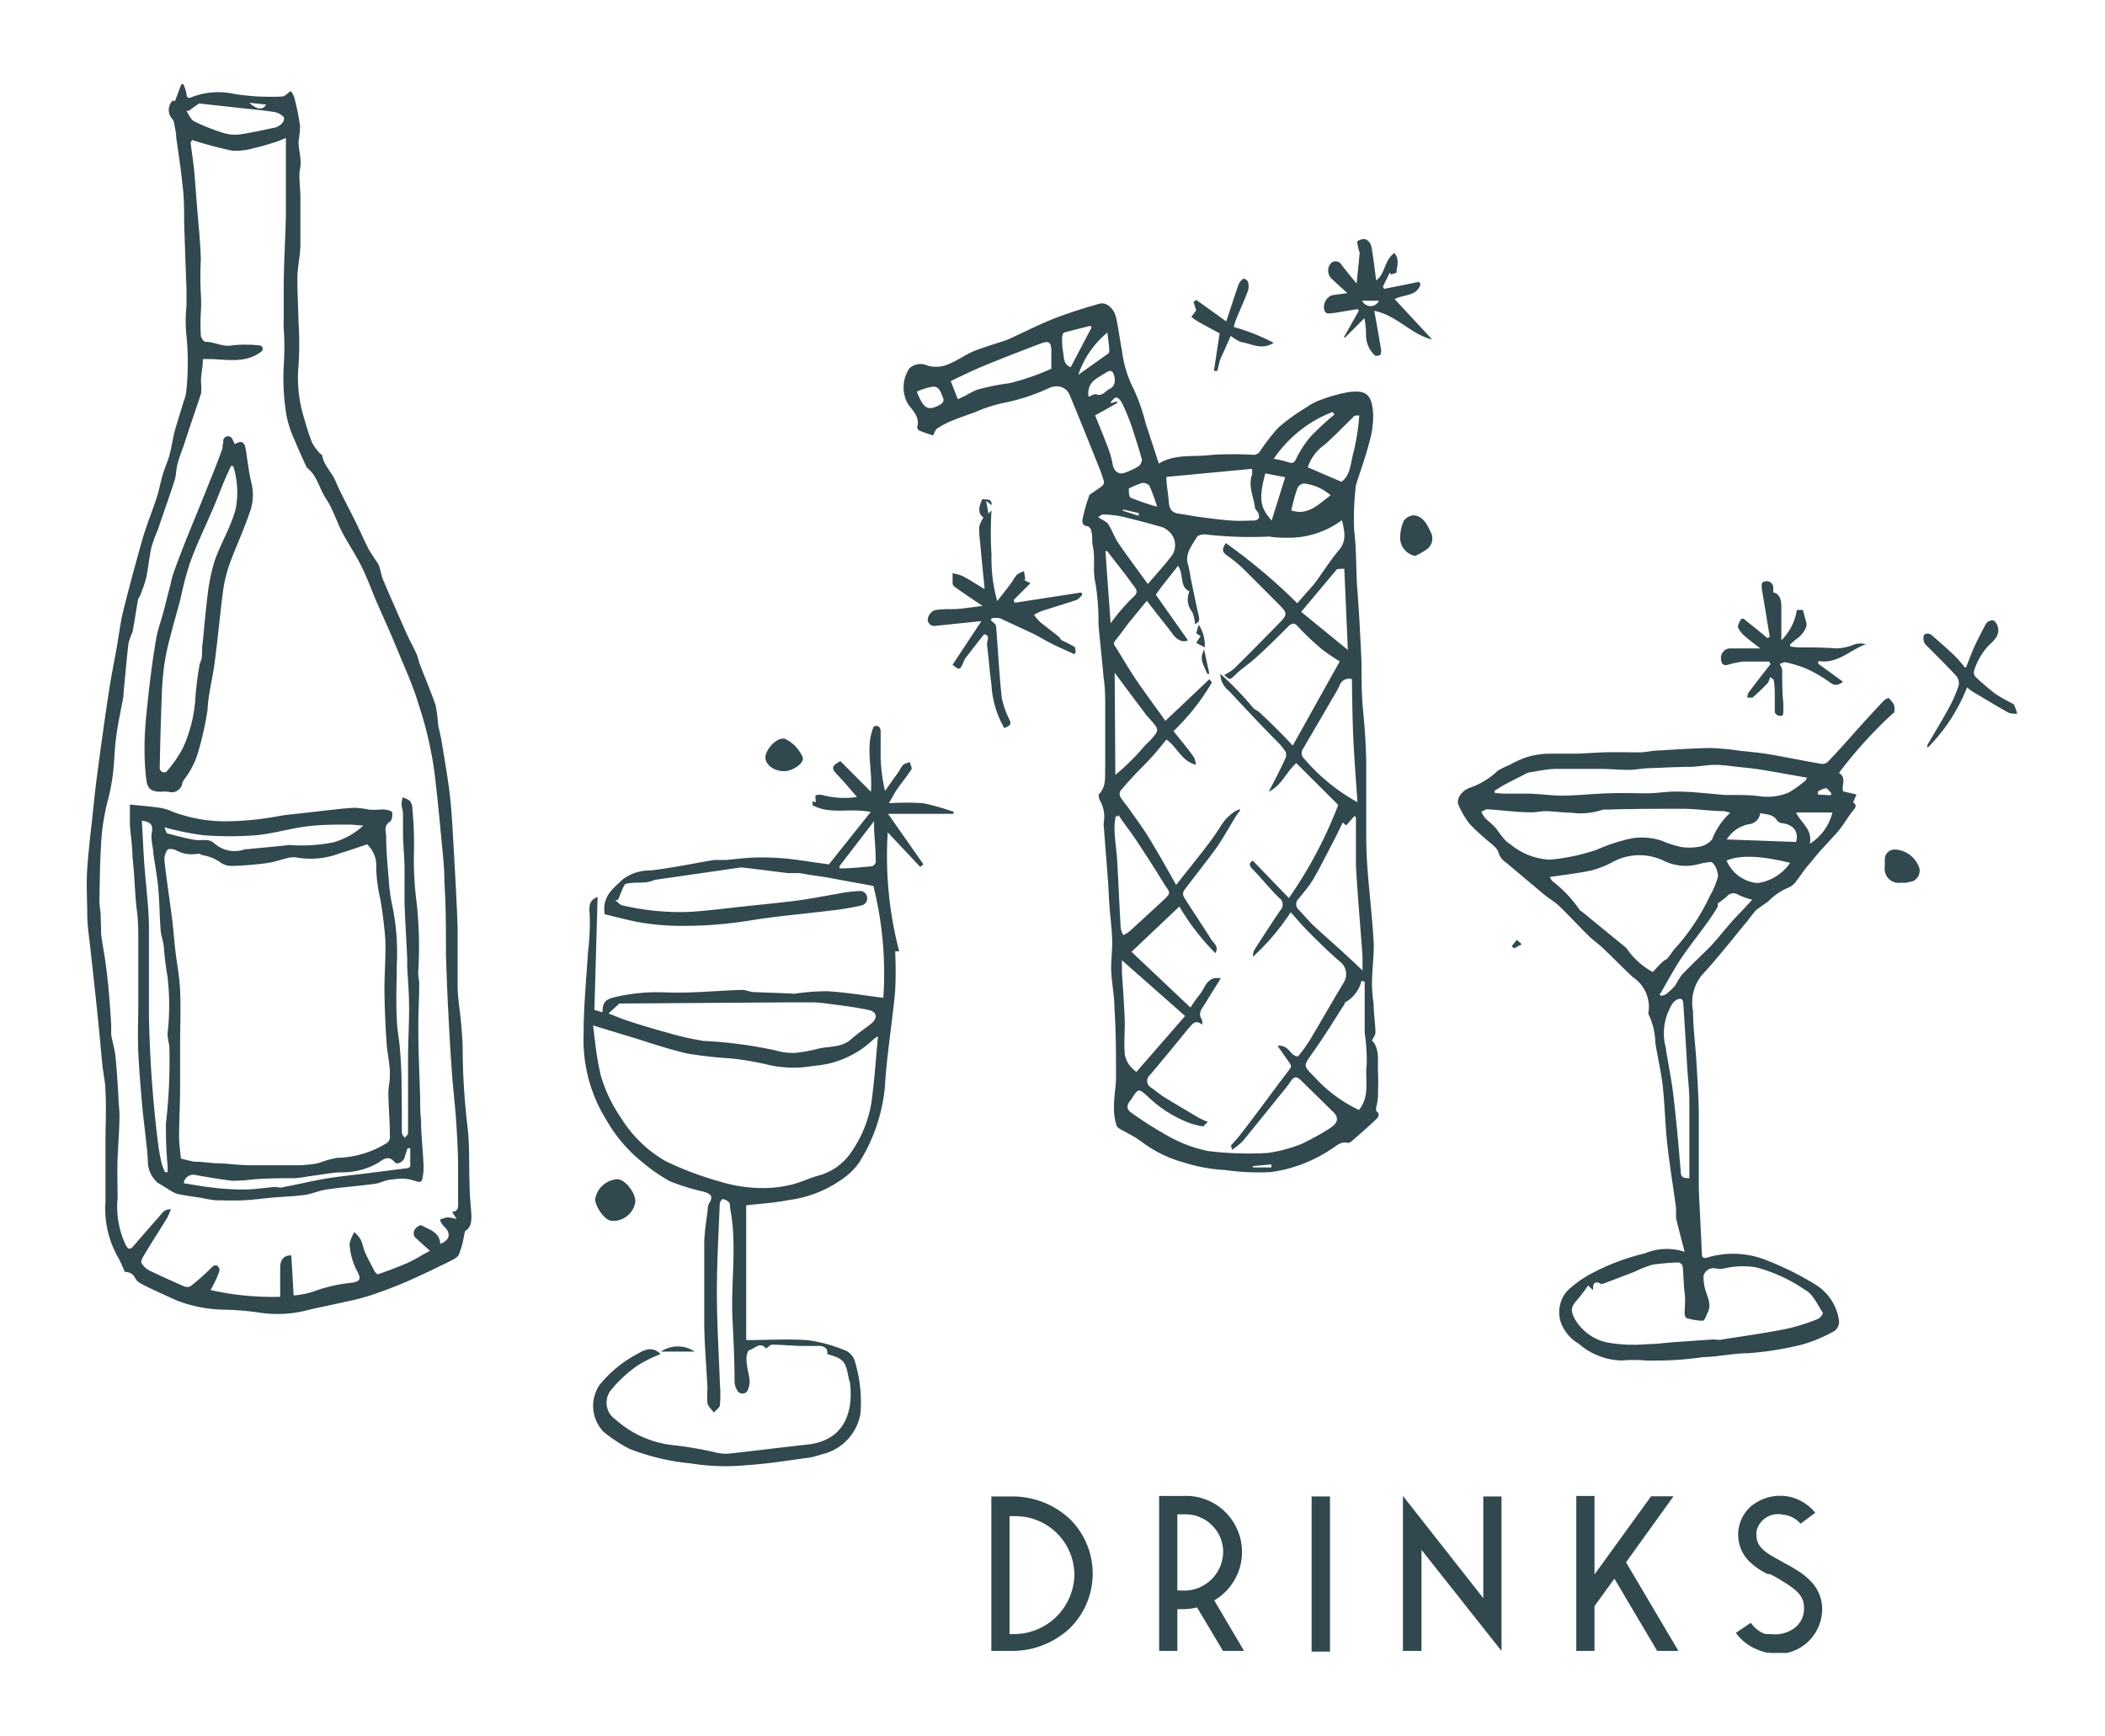 <svg id="ff517943-9fb3-4541-ac2c-a7230760e030" data-name="b2d709ab-c923-4fc7-b5cc-4edde02ad8c4" xmlns="http://www.w3.org/2000/svg" xmlns:xlink="http://www.w3.org/1999/xlink" viewBox="0 0 124.94 103.06"><defs><style>.b4f5b2f4-2e09-4b6b-be74-1bd959f86f79{fill:none;}.b19f55d9-31be-43d3-993d-a84d35ee4c1d{fill:#30484e;}.a74a024a-abcc-418a-941b-914bd89d4106{clip-path:url(#b2f52f8f-34e7-46b0-901e-e7391915891e);}</style><clipPath id="b2f52f8f-34e7-46b0-901e-e7391915891e"><rect class="b4f5b2f4-2e09-4b6b-be74-1bd959f86f79" x="58.84" y="88.75" width="49.4" height="9.37"/></clipPath></defs><path id="b4eca7f7-23db-49a2-82ee-2c439eee7e5b" data-name="Path 1470" class="b19f55d9-31be-43d3-993d-a84d35ee4c1d" d="M7.42,75.51c-.15-.31-.25-.59-.39-.83a5.88,5.88,0,0,1-.77-3.35c0-1.18,0-2.36,0-3.54,0-1,.06-2,0-3,0-.52-.12-1-.18-1.54-.1-1-.18-2-.29-3-.13-1.3-.28-2.6-.42-3.9-.07-.64-.17-1.28-.19-1.93,0-1-.07-1.93,0-2.89s.16-1.76.26-2.64.18-1.79.3-2.68c.22-1.71.46-3.43.72-5.14.13-.88.31-1.75.47-2.64.13-.73.21-1.47.39-2.19.36-1.44.75-2.88,1.16-4.32.24-.81.57-1.6.83-2.41.14-.44.22-.9.35-1.34s.31-.81.42-1.23.19-1,.32-1.46.34-1.1.5-1.65a2.29,2.29,0,0,0,.17-.73,16.46,16.46,0,0,0,0-3.14,8.34,8.34,0,0,1,0-1.8c0-.33,0-.67,0-1-.05-1.32-.1-2.64-.14-4,0-.73,0-1.47-.1-2.2-.09-.93-.24-1.86-.37-2.79,0-.27-.07-.55-.12-.82a.62.62,0,0,0-.09-.26.79.79,0,0,1,0-1.12h0L10.36,6l.05-.06L10.76,5l.12,0a2.25,2.25,0,0,1,.19.57c0,.22.1.29.3.2a4.36,4.36,0,0,1,2.55-.19,13.91,13.91,0,0,0,2.81.15c.18,0,.34-.2.53-.33a1.58,1.58,0,0,1,.2.36,14.56,14.56,0,0,1,.35,1.72,7,7,0,0,1-.09.92c0,.38.1.76.12,1.14s-.07.57-.07.85c0,.45.06.9.06,1.35,0,.91,0,1.83,0,2.75,0,.67-.17,1.33-.18,2,0,.88.05,1.77.07,2.66a19.57,19.57,0,0,1,0,2.54,8.06,8.06,0,0,0,.35,3.2,13.48,13.48,0,0,0,.46,1.4,2.9,2.9,0,0,0,.44.6c0,.05.14.08.15.13.09.6.57,1,.8,1.55.34.8.78,1.57,1.16,2.36.28.55.52,1.12.8,1.67.16.27.34.54.52.8s.19.66.33,1c.45,1.06.92,2.12,1.39,3.18.18.41.4.8.59,1.21.1.21.13.45.22.67.31.81.65,1.6.93,2.42A8.92,8.92,0,0,1,26,43c.07.37.17.74.23,1.11.16,1,.34,2,.46,3s.17,2.06.23,3.09c.09,1.58.18,3.18.24,4.76,0,1.2,0,2.39,0,3.59a11.13,11.13,0,0,0,.09,1.15q.16,1.2.21,2.4a40.68,40.68,0,0,0,.29,4.8c.13,1.11.08,2.24.12,3.37,0,.62.07,1.24.11,1.86,0,.36,0,.69-.33.92-.07,0-.08.2-.11.31a5.09,5.09,0,0,1-.32,1.14c-.11.2-.43.31-.66.44-.78.38-1.56.76-2.36,1.11s-1.46.59-2.2.84a12,12,0,0,1-1.34.35c-.77.18-1.55.33-2.32.51a7.15,7.15,0,0,1-3.12.14,17.84,17.84,0,0,0-2.06-.15,8.08,8.08,0,0,1-2.66-.54c-.71-.32-1.43-.64-2.13-1a.81.81,0,0,1-.34-.32.63.63,0,0,0-.67-.37m19.47-3.58c.4,0,.37-.33.36-.6,0-.65,0-1.29,0-1.94,0-.92-.05-1.85-.11-2.77s-.19-2-.26-3c-.09-1.24-.16-2.48-.22-3.71-.06-1.07-.09-2.14-.13-3.2,0-1.45,0-2.88-.09-4.32,0-.72-.07-1.44-.14-2.15-.14-1.49-.28-3-.46-4.45a22.17,22.17,0,0,0-.44-2.27c-.17-.71-.4-1.41-.62-2.11-.16-.48-.34-.94-.53-1.4l-.9-2.15c-.29-.68-.59-1.34-.88-2s-.58-1.48-.93-2.19-.78-1.35-1.13-2-.57-1.42-1-2.07-.51-1.33-1.09-1.8a.39.39,0,0,1-.11-.17c-.21-.47-.43-.93-.62-1.41A6.53,6.53,0,0,1,17,24.64a13.56,13.56,0,0,1-.16-2.92,16.6,16.6,0,0,0,0-2.23,5.83,5.83,0,0,1,0-.59c0-.32,0-.63,0-.94s0-.56,0-.84c0-1.46.1-2.92.13-4.39,0-1,0-2.07,0-3.1V8.19l-.54.22c-.44.13-.88.28-1.32.37a3.66,3.66,0,0,1-1.35.16,24.14,24.14,0,0,1-2.36-.63s-.09.12-.08.2c.07.6.17,1.19.22,1.79s.1,1.27.15,1.9c.08,1.06.2,2.12.23,3.18a20.42,20.42,0,0,0,0,2.07,8,8,0,0,1,0,1.09,12.34,12.34,0,0,0,0,1.36c0,.14.17.39.27.39.55,0,1,.32,1.61.21a7.12,7.12,0,0,1,1.53,0c.25,0,.31.16.23.33-1.08.87-2.34.42-3.52.49,0,.42-.08.79-.11,1.15,0,.07,0,.14,0,.2a3.25,3.25,0,0,1,0,.7c-.33,1-.68,2-1,3-.13.38-.29.76-.39,1.15s-.08.71-.18,1c-.32,1-.68,2-1,2.95a8.84,8.84,0,0,0-.37,1c-.13.6-.19,1.22-.31,1.82a9.44,9.44,0,0,1-.36,1.06,1.49,1.49,0,0,0-.13.25c-.11.63-.2,1.27-.32,1.9a5.21,5.21,0,0,0-.24.66c-.12,1-.2,2-.3,3a.83.83,0,0,1,0,.15c-.13.71-.28,1.41-.39,2.12s-.13,1.19-.17,1.78a11.83,11.83,0,0,1-.39,2.38A12.56,12.56,0,0,0,6,50.15c-.07,1.11-.08,2.23-.1,3.34,0,.26.06.51.07.77S6,55,6,55.42c.07.59.19,1.18.27,1.77s.14,1.14.19,1.72.1,1.25.14,1.88c0,.22,0,.42,0,.63.08.46.22.9.26,1.36.08.77.12,1.56.17,2.34,0,.38.07.77.06,1.15,0,.83-.08,1.66-.11,2.5s0,1.56,0,2.35a5.36,5.36,0,0,0,.47,2.76c.12.24.24.35.46.1.5-.58,1-1.16,1.51-1.73.18-.2.31-.48.72-.47a4.4,4.4,0,0,1-.21.5c-.48.79-1,1.57-1.46,2.37-.06.1-.11.27-.07.33a1.24,1.24,0,0,0,.45.43c.68.33,1.37.64,2.06.94a.47.47,0,0,0,.4,0,13.26,13.26,0,0,0,1.14-1c.15-.14.3-.35.48-.18s.06.37,0,.53a7.94,7.94,0,0,1-.43.88,16.93,16.93,0,0,0,4.13.4V76.1c0-.28,0-.56,0-.84,0-.48.21-.75.66-.74l.14,2.38a4.93,4.93,0,0,0,1.19-.24,9.11,9.11,0,0,1,2.31-.52c.42-.09.5-.19.32-.59a3.85,3.85,0,0,1-.5-1.73,2.38,2.38,0,0,1,.28-.68,1.82,1.82,0,0,1,.38.45c.12.24.15.51.26.76s.37.74.56,1.11c.05.08.17.2.21.18.58-.2,1.16-.42,1.72-.66a8.32,8.32,0,0,0,.93-.5l.43-.23-.8-.72a.4.4,0,0,1-.08-.57l.05-.06c.08-.09.26-.2.33-.16.47.26,1.08.4,1.11,1.1.6-.24.66-.66.19-1.07a1.23,1.23,0,0,1-.21-.37,2.15,2.15,0,0,1,.45-.14,3.41,3.41,0,0,1,.54.1ZM11.2,6.58l-.14,0c.15.22.26.52.46.62a11.82,11.82,0,0,0,1.7.68,2.33,2.33,0,0,0,1,.1c.7-.1,1.39-.26,2.08-.4.35-.08.66-.42.53-.64a1,1,0,0,0-.62-.3c-.56-.09-1.12-.14-1.69-.2l-2-.22-.71-.08Zm3.6-.48c.45.42.81.44,1,.11Z"/><path id="bdc97763-7465-402e-80a3-12086b375b93" data-name="Path 1471" class="b19f55d9-31be-43d3-993d-a84d35ee4c1d" d="M7.72,47.76c.65.07,1.24.11,1.82.2a3.28,3.28,0,0,1,.75.24,8.81,8.81,0,0,0,3.3.55,17.8,17.8,0,0,0,3.08-.33c.62-.09,1.25-.14,1.88-.22.82-.09,1.65-.2,2.47-.25a5.28,5.28,0,0,1,.89.11,4.28,4.28,0,0,0,.62,0,1.09,1.09,0,0,1,.31,0c.16,0,.42.09.44.17s0,.47-.13.54c-.38.24-.25.56-.23.87,0,.84.08,1.69.15,2.52a10.48,10.48,0,0,0,.25,1.77,13.77,13.77,0,0,1,.23,3.33c0,1-.06,2.08,0,3.13,0,.63.14,1.26.19,1.89s.07,1.07.09,1.61L23.85,66c0,.42,0,.83,0,1.24,0,.11.11.2.17.31.07-.1.2-.19.2-.29,0-.66,0-1.31,0-2,0-.85,0-1.7,0-2.54s.07-2,.06-3c0-.77-.07-1.54-.11-2.3,0-.18,0-.35,0-.52-.05-1.1-.12-2.19-.16-3.28,0-.66,0-1.31,0-2s-.07-1.33-.09-2c0-.43,0-.87,0-1.3,0-.2-.08-.39-.09-.58a1.85,1.85,0,0,1,.07-.41c.15.07.36.12.45.24a.86.86,0,0,1,.13.49,21.4,21.4,0,0,1,.09,2.53,19.24,19.24,0,0,0,.16,3,24,24,0,0,1,.09,4.15c0,.23.07.47.06.71,0,.89-.06,1.77-.05,2.66,0,1.37.07,2.73.11,4.1,0,.42,0,.85.05,1.27,0,.84.1,1.67.14,2.5a4,4,0,0,1,0,.6c-.09.7-.08.65-.76.44a2.92,2.92,0,0,0-1.1,0c-.34,0-.68.2-1,.25-1,.13-1.93.2-2.89.34-.43.06-.84.25-1.27.32-.6.08-1.21.1-1.81.15s-1.23.14-1.85.17-1.1,0-1.65,0a6.51,6.51,0,0,1-.77-.13c-.45-.07-.91-.13-1.36-.22a1.12,1.12,0,0,1-.4-.14c-.3-.17-.6-.37-.9-.54a1.74,1.74,0,0,1-.59-1.12,12.46,12.46,0,0,0-.11-1.36c-.07-.71-.17-1.42-.23-2.13-.09-1-.18-2.06-.23-3.09s0-2,0-3.05c0-.44,0-.87,0-1.31,0-.68,0-1.37,0-2.06s0-1.24-.06-1.86C8,53.23,8,52,7.86,50.84c0-.63-.11-1.25-.15-1.88,0-.39,0-.78,0-1.19m3,21c.34.08.59.15.84.19.4,0,.81.06,1.21.09.65,0,1.31.11,2,.12,1,0,2,0,3,0a7,7,0,0,0,1.12-.12A6.75,6.75,0,0,1,20,68.73a5.78,5.78,0,0,0,2.86-.82.47.47,0,0,0,.28-.51c0-.83-.08-1.67-.09-2.5,0-.39.11-.78.09-1.17,0-.6-.15-1.19-.19-1.78-.07-1-.12-2.06-.13-3.1s.09-2.06.05-3.08c-.06-.81-.16-1.62-.3-2.42a9.06,9.06,0,0,1-.24-1.8,1.75,1.75,0,0,0-.54-1.43c-.59.2-1.11.38-1.64.54a4.85,4.85,0,0,1-2.5.25,1.24,1.24,0,0,0-.47,0c-.46.1-.91.27-1.38.33a19.6,19.6,0,0,1-2,.16,1.16,1.16,0,0,1-.68-.18,2.55,2.55,0,0,0-1-.44c-.13,0-.28-.13-.39-.1a1.91,1.91,0,0,1-1.3-.22c-.15-.06-.44-.11-.5,0a1,1,0,0,0-.17.62c.13,1.17.31,2.33.46,3.5.07.62.12,1.24.19,1.86.09.78.25,1.56.28,2.35.05,1.1,0,2.21,0,3.32,0,.8,0,1.6,0,2.4,0,1-.06,2-.06,2.94,0,.45.07.91.11,1.35Zm-.94.81.18,0c0-.11,0-.22,0-.33a24.64,24.64,0,0,1-.1-2.57,32.19,32.19,0,0,0,.2-4.6,5.5,5.5,0,0,1-.11-.69,14.58,14.58,0,0,0,0-3.43,17.89,17.89,0,0,1-.22-1.81c-.05-.33-.17-.65-.19-1-.06-.78-.06-1.57-.13-2.35s-.2-1.44-.3-2.16c0-.19-.05-.38-.07-.57A1.88,1.88,0,0,1,9,49.49c.1-.48,0-.7-.58-.77.05.89.09,1.77.15,2.65.09,1.19.25,2.37.27,3.56,0,1.78,0,3.57,0,5.37q.07,3.75.53,7.49a11.64,11.64,0,0,0,.23,1.29,3.59,3.59,0,0,0,.2.51Zm0-20.44c.07.16.1.32.16.33.51.14,1,.27,1.54.37s.89-.11,1.26.23a1.81,1.81,0,0,0,1.82.34.24.24,0,0,1,.12,0c.84-.09,1.67-.15,2.5-.25A9.61,9.61,0,0,0,19.8,50,4.37,4.37,0,0,0,21.57,49c-.35,0-.61-.06-.88-.05-.91,0-1.82,0-2.73.14s-1.83.4-2.75.49a20.57,20.57,0,0,1-3.14,0,16.46,16.46,0,0,1-2.3-.47Zm1.14,21.1c.6.09,1.16.2,1.73.26a15,15,0,0,0,1.89.11c.6,0,1.19-.11,1.78-.15.18,0,.37.08.53,0,.8-.14,1.6-.34,2.4-.48s1.74-.23,2.61-.34l2.28-.29c.08,0,.22-.08.22-.12,0-.36,0-.71,0-1.07l-.16,0c-.06.19-.13.38-.18.57s-.42.46-.59.25c-.33-.39-.64-.2-.9,0a4.2,4.2,0,0,1-2.2.61c-.55,0-1.1.12-1.65.19s-.8.14-1.2.16c-.85,0-1.7,0-2.54.08a8.72,8.72,0,0,1-1.14.07c-.72-.08-1.43-.21-2.14-.33a.58.58,0,0,0-.73.38s0,0,0,.08Z"/><path id="f2386802-af1a-433c-bdeb-3ea7daf899b7" data-name="Path 1472" class="b19f55d9-31be-43d3-993d-a84d35ee4c1d" d="M13.92,26.37c.43-.24.59-.16.67.33.11.68.18,1.37.34,2a3,3,0,0,1-.15,1.83c-.34,1-.78,1.93-1.14,2.91A8.18,8.18,0,0,0,13.25,35c-.19,1.42-.31,2.84-.5,4.25-.12,1-.39,1.92-.43,2.88a18.15,18.15,0,0,1-.63,2.74A4.86,4.86,0,0,1,11,46.18a2.33,2.33,0,0,0-.17.26A.64.64,0,0,1,10,47H10a2.14,2.14,0,0,0-.44,0c-.52,0-.81-.15-.87-.68a14.66,14.66,0,0,1-.11-2c0-.93.1-1.87.2-2.8.13-1.19.28-2.38.48-3.55.1-.61.33-1.19.48-1.79s.25-1,.38-1.47a5.68,5.68,0,0,1,.18-.71c.25-.69.52-1.39.79-2.07.45-1.11.91-2.22,1.35-3.33.27-.66.53-1.32.77-2,0-.11,0-.24.05-.35a.28.28,0,0,1,.19-.34.27.27,0,0,1,.35.19v0h0a1,1,0,0,1,.13.29m-.11,1.27-.11,0-.34.75c-.24.57-.46,1.15-.7,1.72-.47,1.1-1,2.18-1.4,3.3a19.62,19.62,0,0,0-.56,2.13c-.21.79-.44,1.58-.64,2.37a13.58,13.58,0,0,0-.32,1.54c-.08.6-.13,1.22-.15,1.83q-.08,2.16-.12,4.32a.31.31,0,0,0,.14.2.3.3,0,0,0,.25,0,7.29,7.29,0,0,0,1-1.45,8.38,8.38,0,0,0,.72-2.82,18,18,0,0,1,.23-1.94c0-.2.14-.39.16-.6s0-.62.06-.93c.09-.94.17-1.88.29-2.82a11.53,11.53,0,0,1,.37-1.84c.35-1.1,1-2.09,1.29-3.22a5.25,5.25,0,0,0-.13-2.49Z"/><path id="f9aa3956-4e74-45d1-8ff2-a66bf72b164b" data-name="Path 1473" class="b19f55d9-31be-43d3-993d-a84d35ee4c1d" d="M112.37,42.33a25.81,25.81,0,0,0-3.22,3.55c.49.31.12.74.25,1.1l.79.18-.2.47c.22.15.17.28,0,.48-.29.36-.51.76-.79,1.11s-.66.74-1,1.11-.57.68-.85,1-.53.73-.82,1.08a1,1,0,0,1-.43.3,3.61,3.61,0,0,0-1.12.77c-.18.15-.39.28-.58.42a1.06,1.06,0,0,0-.23.19c-.17.2-.31.4-.47.6-.9,1.08-1.76,2.2-2.71,3.22a2.6,2.6,0,0,0-.5,2.12c0,1,.14,2,.2,3s.12,2,.14,3c0,1.42,0,2.83,0,4.24,0,.73.06,1.46.09,2.18l.09,1.87c0,.19,0,.42.29.34a5.33,5.33,0,0,1,3.65.19,17.85,17.85,0,0,1,2.8,1.4,3,3,0,0,1,1.39,2.06.68.68,0,0,1-.41.78,8.42,8.42,0,0,1-1.79.73,19.1,19.1,0,0,1-3.19.51c-.89,0-1.77.21-2.66.23a20.3,20.3,0,0,1-3.4.2,8.55,8.55,0,0,0-1.43,0,4,4,0,0,1-2.56-1,2.41,2.41,0,0,1-1.07-1.3A1.93,1.93,0,0,1,93,76.65a6.43,6.43,0,0,1,1.36-1,13.38,13.38,0,0,1,3.27-1.25,3.37,3.37,0,0,1,2.36-.09c-.19-.74-.36-1.37-.51-2,0-.2,0-.42,0-.62-.17-1.23-.37-2.45-.51-3.68s-.15-2.37-.28-3.54c-.1-.86-.3-1.7-.44-2.57a4.15,4.15,0,0,0-.4-1.69.19.19,0,0,1,0-.15A2.13,2.13,0,0,0,96.91,58c-.6-.56-1.17-1.15-1.77-1.72-.28-.26-.6-.48-.87-.75-.59-.58-1.14-1.19-1.74-1.76-.26-.25-.59-.43-.87-.66l-2.26-1.9a1.05,1.05,0,0,1-.45-.58c-.07-.3-.43-.53-.7-.77a11.62,11.62,0,0,1-1-.93,4.81,4.81,0,0,1-.71-1.22.73.73,0,0,1,.18-.58,1.18,1.18,0,0,1,.59-.39,4.61,4.61,0,0,0,1.6-1,6.82,6.82,0,0,1,.72-.35,6.28,6.28,0,0,1,.83-.39A4.68,4.68,0,0,1,92,44.74c.47,0,.93,0,1.39,0s1.2-.06,1.79-.08,1.43,0,2.14,0c.32,0,.63-.08.94-.1,1.08-.06,2.16-.14,3.24-.16a15.48,15.48,0,0,1,1.79.17c.58.06,1.17.11,1.74.21,1,.17,2,.38,3,.55a.51.51,0,0,0,.43-.08c.58-.6,1.14-1.23,1.7-1.86s1.09-1.2,1.64-1.79c.08-.08.27-.18.3-.16a1.37,1.37,0,0,1,.33.43,1.63,1.63,0,0,1,0,.44m-18.17,34a9.53,9.53,0,0,1-.61.81c-.39.42-.45.64-.2,1.14a2.91,2.91,0,0,0,2,1.44,9,9,0,0,0,2.32.09c.53,0,1.06-.08,1.6-.12l2.32-.16c.17,0,.36.06.53,0,1.29-.2,2.59-.38,3.87-.64a11.67,11.67,0,0,0,1.82-.58.67.67,0,0,0,.29-.35c-.33-.49-.59-1.13-1.06-1.37a9.4,9.4,0,0,0-2.91-1.34,4.9,4.9,0,0,0-1.87.06,1.32,1.32,0,0,1-.56,0,.6.6,0,0,0-.69.45v.06a2.76,2.76,0,0,0,.06.57c.1.5.45,1,.2,1.52-.09.18-.19.51-.3.51a3.67,3.67,0,0,1-1-.17s-.08-.15-.08-.23c0-.42.06-.84,0-1.25s-.06-1.07-.12-1.6a.35.35,0,0,0-.23-.21,13.31,13.31,0,0,0-1.55.13A7,7,0,0,0,97,75.5l-1.84.7a.23.23,0,0,1-.16,0c-.35-.19-.48,0-.44.39Zm3.85-18.62c.18-.19.34-.38.52-.55s.26-.16.35-.26.24-.33.37-.5a12.67,12.67,0,0,0,2.15-3.22,4.36,4.36,0,0,0,.47-1.14c0-.35-.24-.88-.47-.85a5.09,5.09,0,0,0-.66.12,2.94,2.94,0,0,1-2.12-.21,3.34,3.34,0,0,0-3.06.12,5.65,5.65,0,0,1-1.2.47c-.8.17-1.63.26-2.47.39a.82.82,0,0,0,.16.25A7.6,7.6,0,0,1,93.75,54c0,.05.1.08.15.12l2.59,2.12a1.55,1.55,0,0,1,.19.24,4.42,4.42,0,0,0,1.38,1.2Zm4.65-9.43-.42-.11c-.82,0-1.64-.14-2.47-.14-1.51,0-3,0-4.53.05a.58.58,0,0,0-.19,0,4.17,4.17,0,0,1-1.92.18c-.49,0-1-.08-1.48-.09-.29,0-.59.08-.88.07-.87,0-1.73-.13-2.59-.18-.12,0-.24.1-.36.15a2.16,2.16,0,0,0,.22.36c.19.2.42.36.6.56s.53.81.9,1a3.92,3.92,0,0,0,2.35.92,11.74,11.74,0,0,0,2.81-.6,10.1,10.1,0,0,1,2.08-.67,3.76,3.76,0,0,1,1.73.14,7.34,7.34,0,0,0,1.12.37,3.26,3.26,0,0,0,1.08,0,1.3,1.3,0,0,0,.81-.44,4.13,4.13,0,0,1,1.13-1.63Zm4.59-2.08c-1-.17-1.93-.35-2.88-.5-.48-.08-1-.12-1.45-.17a11.49,11.49,0,0,0-1.18-.11c-.48,0-1,.1-1.44.12-.82,0-1.65.05-2.48.08-.41,0-.83.1-1.24.1-.57,0-1.15-.06-1.73-.06s-1.23,0-1.85,0c-.23,0-.48,0-.71,0-.48,0-1,.11-1.43.18a1.59,1.59,0,0,0-.3.06l-1.29.66c-.22.12-.44.26-.66.4l0,.12a4.89,4.89,0,0,0,.55.05c.45,0,.89,0,1.34,0,.74,0,1.49.13,2.23.12s1.75-.11,2.63-.14,1.5,0,2.25,0,1.24-.12,1.86-.1c.94,0,1.88.13,2.82.2h.38c.55,0,1.1,0,1.63.07a3.29,3.29,0,0,0,1.78-.22,7.32,7.32,0,0,0,1-.72s0-.08.1-.16Zm-7.08,23.85v-2c0-.88,0-1.77,0-2.66,0-.65-.08-1.29-.12-1.94-.08-1.28-.15-2.57-.24-3.85,0-.25-.13-.38-.41-.22s-.38.49-.52.79a3.27,3.27,0,0,0-.12,2c.15,1,.35,1.9.46,2.86.18,1.52.31,3,.44,4.56,0,.35.22.37.54.37ZM98.48,59l.1.11a.8.8,0,0,0,.3-.09,3.85,3.85,0,0,0,.55-.52,6.65,6.65,0,0,1,.39-.63c.5-.52,1-1,1.53-1.52s1-1.16,1.52-1.73c.17-.19.34-.37.52-.55l.61-.66a4.94,4.94,0,0,1-.84-.3.5.5,0,0,0-.68.12,5.25,5.25,0,0,1-.53.4.46.46,0,0,1,0,.2c-.74,1.25-1.75,2.33-2.5,3.58-.31.53-.61,1.06-.91,1.59Zm4-9.17,4.12.15c.18-.6-.15-1.05-.87-1.12a.41.41,0,0,1-.25-.15c-.24-.39-.63-.36-1-.44a.76.76,0,0,1-.7.66,2,2,0,0,0-1.3.91Zm0,1.26a2.21,2.21,0,0,0,1.84,1.33,2.8,2.8,0,0,0,1.93-1.2c-2.1-.52-3.18-.4-3.78-.13Zm4.94-1a3.06,3.06,0,0,0,1.34-1.86h-2.16c.29.62,1,1,.82,1.87ZM107.9,47l0,.16.75.05.06-.11c-.12-.11-.23-.31-.35-.31a1.33,1.33,0,0,0-.49.22Z"/><path id="a6e0dd7a-d465-4435-b6a5-7a022ab2bd87" data-name="Path 1474" class="b19f55d9-31be-43d3-993d-a84d35ee4c1d" d="M105,39.27c-.51,0-1,0-1.52,0a5.78,5.78,0,0,0-.92.19c-.3.09-.39-.1-.41-.32a.57.57,0,0,1,.49-.65h0c.45,0,.91,0,1.36,0h.48c-.36-.28-.65-.49-.92-.73a1.54,1.54,0,0,1-.41-.53c0-.12.09-.32.18-.45s.25,0,.34.1c.42.32.83.66,1.23,1l.14-.08c-.06-.39-.13-.78-.19-1.16-.09-.57-.19-1.13-.28-1.7,0-.18-.07-.41.22-.43a.38.38,0,0,1,.46.36v.3q.48.08.48.84v2a3.22,3.22,0,0,0,.92-1.8l.36,0c.07.27.15.54.21.8s-.3.73-.56.9a3.44,3.44,0,0,0-.41.35l0,.11a3.86,3.86,0,0,0,.49.06c.76,0,1.53,0,2.28.06a3.1,3.1,0,0,0,1.08-.25,1.3,1.3,0,0,1,.65,0c-.94.34-1.69,1.19-2.83,1l0,.16,1.47,1.07c-.3.22-.49.25-.76.05a7.92,7.92,0,0,0-1.38-.81,6.52,6.52,0,0,0-1.3-.4c-.1,0-.22.07-.32.11a1,1,0,0,1,.15.35c0,.65,0,1.32.07,2,0,.1,0,.2,0,.3s0,.38-.06.4a.35.35,0,0,1-.45-.19h0l0-.1c0-.27,0-.56,0-.84s0-.64-.07-1l-.21-.15a1.13,1.13,0,0,1-.14.36c-.29.3-.59.59-.9.86-.06,0-.2,0-.31,0a.73.73,0,0,1,.07-.29c.43-.58.87-1.14,1.31-1.7Z"/><path id="af90aa12-0291-4ea9-b7b8-ffd893f91226" data-name="Path 1475" class="b19f55d9-31be-43d3-993d-a84d35ee4c1d" d="M116.7,39.6c.2-.5.33-.87.5-1.24s.44-.9.68-1.34a.5.5,0,0,1,.39-.2c.11,0,.25.2.29.33.2.6-.29.92-.6,1.25a3.9,3.9,0,0,0-.8,1.45.38.38,0,0,0,.12.35,15.18,15.18,0,0,0,1.17,1,8.28,8.28,0,0,0,.82.47c.1.06.23.1.28.19a4.24,4.24,0,0,1,.18.5,1.25,1.25,0,0,1-.51-.05c-.72-.4-1.42-.83-2.13-1.25-.11-.07-.2-.15-.34-.25a10.53,10.53,0,0,1-2.34,3.58.41.41,0,0,1,0-.19c.42-.72.86-1.43,1.26-2.17a7.46,7.46,0,0,0,.59-1.36.69.69,0,0,0-.17-.57c-.52-.57-1.08-1.11-1.62-1.66-.1-.1-.23-.2-.26-.32a.55.55,0,0,1,0-.45.38.38,0,0,1,.4,0q.7.59,1.38,1.23a8.8,8.8,0,0,1,.64.73"/><path id="b0030b86-baaf-452d-8371-41d360880ace" data-name="Path 1476" class="b19f55d9-31be-43d3-993d-a84d35ee4c1d" d="M112.87,52.39a.83.83,0,0,1-1-.69h0a1,1,0,0,1,0-.25c0-.14,0-.28,0-.42a.58.58,0,0,1,.55-.6h.11a1.62,1.62,0,0,1,1.4,1.13.7.7,0,0,1-.37.74,3.63,3.63,0,0,1-.45.1h-.26"/><path id="ed80a84b-8282-418e-8e4b-092fe6b1b116" data-name="Path 1477" class="b19f55d9-31be-43d3-993d-a84d35ee4c1d" d="M89.73,56.16l.3-.37.29.26-.46.25Z"/><path id="fad11eb3-99f5-4e24-85b1-3f06f6ef04dc" data-name="Path 1478" class="b19f55d9-31be-43d3-993d-a84d35ee4c1d" d="M81.46,61.78c.44.52.3,1.2.33,1.84s0,1,0,1.49a4.5,4.5,0,0,1-.11.64c0,.07,0,.17,0,.2.3.22.08.41-.06.55-.45.42-.92.83-1.38,1.23-.07.06-.18.13-.25.11-.43-.1-.68.2-1,.39a8.48,8.48,0,0,1-3.6,1.35,14.34,14.34,0,0,1-2.7-.13A9.47,9.47,0,0,1,70.25,69a7.32,7.32,0,0,1-2.46-1.2,6,6,0,0,0-.91-.56c-.22-.14-.55-.24-.61-.44a3.36,3.36,0,0,1-.15-1.18c0-.58.13-1.17.12-1.75,0-1.31,0-2.63-.09-3.94,0-.8-.17-1.59-.2-2.4,0-.59.08-1.19.06-1.79s-.1-1.23-.15-1.84-.06-1.19-.11-1.79c-.07-1-.16-2-.23-3a.91.91,0,0,1,0-.33,2,2,0,0,0-.28-1.35c0-.09-.07-.25,0-.3.45-.47.33-1.07.36-1.61,0-1.15,0-2.3,0-3.44,0-.63,0-1.25-.1-1.87-.08-1-.21-2.08-.3-3.13a14.67,14.67,0,0,0-.18-2.47c-.18-.73,0-1.45-.15-2.16-.08-.3,0-.63-.1-.93,0-.11-.13-.27-.22-.28-.38-.05-.32-.33-.27-.54a10.19,10.19,0,0,1,.35-1.23c0-.11.18-.19.29-.27s.36-.24.53-.38a.32.32,0,0,0,.07-.25c-.09-.31-.2-.61-.32-.91-.4-1-.8-2-1.21-3-.16-.4-.33-.8-.5-1.21s-.61-.65-1.17-.44a12.17,12.17,0,0,1-2.81.92,8.83,8.83,0,0,0-1.67.55c-.45.16-.91.32-1.35.5a5.14,5.14,0,0,0-.87.46c-.11.07-.15.25-.24.41-.27-.09-.55-.18-.83-.3a.23.23,0,0,1-.11-.2c.17-.58-.27-1-.54-1.35a2,2,0,0,1,.1-2.16,1,1,0,0,1,1.08-.13,1.83,1.83,0,0,0,1.32-.14c.48-.2.91-.52,1.39-.72s1.29-.44,1.94-.66a5.05,5.05,0,0,0,.53-.24c.79-.36,1.57-.76,2.38-1.07s1.73-.6,2.61-.85c.43-.12.88.29,1,.84s.23,1.33.35,2a6.73,6.73,0,0,0,.69,2.23A11.36,11.36,0,0,1,68,25.13c.26.78.51,1.56.78,2.39,1-.61,2.1-.37,3.15-.52a20.69,20.69,0,0,1,2.49,0,.52.52,0,0,0,.32-.14,11.65,11.65,0,0,1,1.14-1.48,11.48,11.48,0,0,1,1.66-1.2,3.37,3.37,0,0,1,.84-.44,9.12,9.12,0,0,1,1.7-.47c1-.12,1.33.14,1.42,1.23a5.47,5.47,0,0,1-.24,1.8c-.2.8-.49,1.58-.74,2.37a1,1,0,0,0-.06.33,15.38,15.38,0,0,0-.08,2.54c.15,1.19.09,2.37.19,3.55.11,1.38.17,2.77.24,4.15,0,1,0,2,.1,3s.15,1.88.18,2.82c0,1.24,0,2.5,0,3.74,0,.89,0,1.79.07,2.67.11,1.54.3,3.06.38,4.59,0,.78-.1,1.56-.11,2.34a9.39,9.39,0,0,0,.1,1.19c0,.57.1,1.14.11,1.7,0,.16-.15.33-.23.52M79.59,30.92a5.27,5.27,0,0,1-3.11,1c-.38,0-.76,0-1.14-.07a23.57,23.57,0,0,1-3.66-.11c-.2-.05-.56,0-.64.14-.29.5-.74,1-.52,1.65a5.88,5.88,0,0,1,.14.73c.16.75.31,1.51.48,2.26.06.24.08.42-.21.52a2.23,2.23,0,0,0-.17-.72,1.16,1.16,0,0,1-.16-1.21c-.62-.3-.31-1-.68-1.52l-.84,1.06c-.17.22-.33.44-.48.65l1.91,2.71c-.28.15-.66,0-.94-.42-.48-.64-1-1.26-1.5-1.93l-1,1.22c-.26.32-.49.67-.76,1s-.22.33-.08.55c.4.63.77,1.29,1.19,1.9.56.83,1.16,1.63,1.75,2.46l2.61-2.47c.07.1.16.18.14.21a13.11,13.11,0,0,1-2.27,2.87c.42.53.83,1,1.22,1.56a1.36,1.36,0,0,1,.11.44c-.88-.24-1.12-1.08-1.75-1.5-.33.41-.64.8-1,1.18s-.49.5-.73.75-.69.74-1,1.12a.38.38,0,0,0,0,.36c.16.26.37.49.54.74.4.57.81,1.12,1.17,1.71.55.9,1.07,1.83,1.6,2.77l1.58-2c.36-.46.7-.92,1-1.39a5.09,5.09,0,0,1,.31-.45,3.59,3.59,0,0,1,.5-.46,2.05,2.05,0,0,1,.39-.2l0,.11a1.79,1.79,0,0,0-.2.26c-.4.64-.76,1.31-1.2,1.94-.62.86-1.29,1.68-1.92,2.53a.4.4,0,0,0,0,.38c.53.85,1.1,1.68,1.63,2.53.14.22.46.39.24.8A13.76,13.76,0,0,1,70,53.81L67.16,56.5l3.5,3.31a8.12,8.12,0,0,1,.52-.74c.3-.34.38-.87.88-1a1.34,1.34,0,0,1,.4,0c-.33.54-.63,1-.88,1.42s-.52.64-.22,1.08c0,0,0,.12,0,.26-.43-.36-.61,0-.83.23q-1.12,1.38-2.28,2.76a.45.45,0,0,0-.06.63.48.48,0,0,0,.16.13c.25.17.48.38.74.54.66.41,1.34.8,2,1.2a5.86,5.86,0,0,0,.6.28c-.17.15-.25.27-.31.26a4.58,4.58,0,0,1-.73-.18,7.18,7.18,0,0,1-2.49-1.56c-.59-.52-.57-.54-1,.11a.61.61,0,0,1-.07.1c-.23.27-.24.53.07.73a23,23,0,0,0,2.25,1.42,8,8,0,0,0,2.33.85,19.59,19.59,0,0,0,3.51.11A8.58,8.58,0,0,0,77,68a2.81,2.81,0,0,0,.56-.25,13.3,13.3,0,0,0,1.47-.84c.45-.33.41-.65,0-1l-1.72-1.69c-.37-.37-.48-.37-.78.08-.1.15-.22.29-.33.43-.81,1-1.61,2-2.43,3a4,4,0,0,1-.64.52L73.06,68c.19-.22.39-.42.56-.65,1-1.28,1.93-2.58,2.91-3.86.13-.17.12-.24,0-.41s-.44-.62-.7-1c.49-.05.65.26.88.49.08.08.31.17.34.13a8.18,8.18,0,0,0,.72-1c.67-1.13,1.32-2.27,2-3.4a.94.94,0,0,0-.24-1.22c-.6-.51-1.16-1.06-1.71-1.61s-.79-.85-1.21-1.32a13.8,13.8,0,0,1-2.24,2.64.79.79,0,0,1,.11-.45c.5-.77,1-1.55,1.51-2.3a.49.49,0,0,0,0-.69.18.18,0,0,0-.07-.05c-.55-.54-1-1.12-1.56-1.69-.15-.16-.31-.35,0-.52l2.14,2.22a25.69,25.69,0,0,0,2.93-5.53L76.94,45.3c-.61.53-.85,1.32-1.64,1.7.37-.7.7-1.33,1-2a.46.46,0,0,0,0-.38,3.61,3.61,0,0,0-.5-.61c-1-1-1.92-2-2.86-3A1.3,1.3,0,0,1,72.43,40a18.89,18.89,0,0,1,2,2.08,1.83,1.83,0,0,1,.3.18c.68.64,1.36,1.3,2,2l2.79-5a11.84,11.84,0,0,1-1.1-.75c-.5-.43-1-.9-1.43-1.37-.19-.19-.31-.13-.48,0-.65.65-1.3,1.3-2,1.93-.38.35-.84.63-1.2,1s-.37.22-.65,0a3.41,3.41,0,0,0,.57-.36c.87-.86,1.73-1.73,2.58-2.6.65-.66.65-.68,0-1.33s-1.35-1.36-2-2a7.6,7.6,0,0,0-.93-.77c-.33-.22-.39-.38-.12-.77A34.39,34.39,0,0,1,77,35.81c.35-.41.67-.76,1-1.14.49-.65.92-1.36,1.46-2a1.35,1.35,0,0,0,.32-1.12,4.81,4.81,0,0,0-.13-.66Zm.11,17.9c-.22.45-.42.87-.64,1.28-.33.64-.66,1.29-1,1.9s-.64.91-1,1.37a.43.43,0,0,0,0,.61s0,0,0,0c.3.3.57.65.88.94.63.59,1.29,1.16,1.93,1.75.32.29.63.59,1,.94,0-.36,0-.61,0-.86-.13-1.79-.29-3.57-.39-5.36,0-1,0-1.92,0-2.88l-.09-.07L79.9,49ZM81,58.28l-.19-.06a2,2,0,0,1-1,1.3s0,0,0,.07c-.64,1-1.25,2-1.92,2.93-.52.75-.55.73.09,1.37,0,0,.09.1.14.15a8.43,8.43,0,0,0,2.54,1.85l.08-.11c.57-.8.27-1.74.38-2.61A11.59,11.59,0,0,0,81,61.31c0-1,0-2,0-3m-11.77-30c0,.51.11,1,.14,1.45s.17.67.59.73.93.16,1.4.22,1.13.15,1.71.19.9,0,1.35,0a.37.37,0,0,0,.31-.16c0-.08,0-.22-.07-.33s-.15-.17-.17-.26c-.07-.65-.43-1.28-.17-2,0-.06,0-.13,0-.32Zm11,12a.59.59,0,0,0-.72.38c-.18.38-.41.73-.61,1.09l-1.56,2.67a.45.45,0,0,0,.07.59,11.4,11.4,0,0,0,3.16,2.58c-.08-1.21-.18-2.45-.24-3.68s-.07-2.44-.09-3.63Zm-9.89,20L66.59,57c0,.28,0,.48,0,.68.06,1,.14,2,.17,3,0,.64-.05,1.27,0,1.9a1.54,1.54,0,0,0,.29.67,2.4,2.4,0,0,0,.4.38Zm-4-11.85-.12,0a3.5,3.5,0,0,0-.07.65c0,.66.12,1.32.16,2,.08,1.35.13,2.7.21,4a1.49,1.49,0,0,0,.15.4,1.68,1.68,0,0,0,.34-.2c.65-.58,1.29-1.18,1.93-1.77s.51-.5.14-1.1c-.55-.89-1.11-1.77-1.69-2.64-.33-.49-.7-.94-1-1.42ZM68.1,34.7c.52-.6,1-1.13,1.44-1.7a1.09,1.09,0,0,0-.24-1.52A1.06,1.06,0,0,0,69,31.3c-.78-.23-1.58-.44-2.38-.63a6.11,6.11,0,0,0-1.13-.13c-.11,0-.23.11-.31.16.25.17.49.25.6.42.23.35.36.77.6,1.12.56.82,1.16,1.61,1.77,2.46ZM62.4,21.86c0-.4,0-.71,0-1,0-.53-.12-.66-.62-.47-1.12.42-2.24.86-3.35,1.31-.67.28-1.33.6-2,.92l.42,1.08.51-.24a4.41,4.41,0,0,1,.65-.33,13.46,13.46,0,0,1,1.89-.38,14.17,14.17,0,0,0,2.52-.87ZM66.2,46A13.21,13.21,0,0,0,67.28,45c.34-.33.62-.71.94-1,.61-.66.61-.67,0-1.35l-.17-.19-1-1.33-.89-1.2ZM79.36,33.78l-2.13,2.54L80,38.58l-.21-4.82ZM65,24.66c.22.55.48,1.17.72,1.8a5.8,5.8,0,0,1,.32,1.1c.09.46.39.66.81.47a4.22,4.22,0,0,0,.71-.34.54.54,0,0,0,.22-.4c-.2-.72-.43-1.44-.67-2.15-.15-.41-.32-.81-.51-1.21-.07-.13-.2-.31-.33-.33s-.24.18-.36.28l.06.05.33-.11,0,.11Zm15.64,0c-.18,0-.27,0-.32.1-.57.55-1.11,1.12-1.7,1.64a2.65,2.65,0,0,0-1,1.34l2,.86c.57-.4.54-1.19.74-1.84a13.66,13.66,0,0,0,.32-2.1ZM65.92,37a12.39,12.39,0,0,1,1.29-1.51c.32-.27.32-.41.1-.69s-.5-.7-.75-1l-.85-1.09-.1,0ZM79.21,24.59l-.13-.13a7.43,7.43,0,0,0-3.48,2.78,5.22,5.22,0,0,1,.87.2c.34.12.39-.06.52-.32a6,6,0,0,1,.86-1.27,17.82,17.82,0,0,1,1.36-1.25ZM76.65,30.3c1,.33,1.62-.38,2.33-.9a2.91,2.91,0,0,0-1.6-.7A.5.5,0,0,0,77,29c-.16.44-.26.9-.37,1.33Zm-1.17.59.8-2.56L75.1,28.1c-.39,1.49-.33,2,.37,2.79ZM64.79,19.44l-.07-.1c-.52.13-1,.25-1.55.4-.07,0-.13.2-.13.3a4.1,4.1,0,0,0,.06.86c.06.32,0,.72.45.9ZM64,22.25,65.76,21a.21.21,0,0,0,.08-.17c0-.33-.07-.66-.11-1.09A5.53,5.53,0,0,0,64,22.25Zm.62,1.3c.17-.06.33-.18.45-.14.38.13.54-.21.8-.33s.35-.41.27-.74-.2-.41-.5-.22-.43.26-.63.4a1,1,0,0,0-.4,1Zm-10.2-.29c.4,1,.64,1.14,1.31.8.2-.1.34-.24.24-.46s-.2-.67-.58-.65a3.73,3.73,0,0,0-1,.31ZM67,29c0,.17,0,.5.12.55.51.2,1,.38,1.56.53a11,11,0,0,0-.46-1.25.5.5,0,0,0-.43-.16A5,5,0,0,0,67,29Zm8.46,40.3,0-.18-1.1.1v.08ZM67.59,30.62l0-.16-.94-.22,0,.08Z"/><path id="b888e99b-54ec-4f48-8bbc-ee7ce279db1c" data-name="Path 1479" class="b19f55d9-31be-43d3-993d-a84d35ee4c1d" d="M58.44,34.93c-.1-1-.19-1.89-.27-2.79a5.08,5.08,0,0,1-.05-.87,2.11,2.11,0,0,1,.25-.55c-.35-.25-.28-.65-.06-1.1.2.08.55-.1.55.37l-.33-.26.14.76.18-.19a21.46,21.46,0,0,0,0,2.66,9.27,9.27,0,0,0,.34,2.72c.28-.36.5-.63.71-.91s.29-.44.45-.65a1.56,1.56,0,0,1,.43-.21l.08.5-.12,0,.42.21-1,1,.07.16,3.95-.61.06.14c-.11.1-.21.26-.34.3-.69.24-1.4.44-2.09.67a3.61,3.61,0,0,0-.44.22,3.81,3.81,0,0,0,.37.43l1.11.87L63,38c.26.12.52.25.76.39.07,0,.06.22.09.33l-.09.11c-.41-.19-.83-.37-1.24-.57s-.89-.5-1.34-.71S60,37,59.35,36.7a1.56,1.56,0,0,0-.48,0l-.07.11.27.24a.4.4,0,0,1,.06.22c.11,1.38.18,2.78.33,4.16a5.23,5.23,0,0,0,.48,1.34c.09.22,0,.32-.33.45a5.73,5.73,0,0,1-.76-2.54c-.11-.81-.17-1.62-.27-2.43,0-.21.22-.53-.17-.6-.34.43-.67.85-1,1.28a1.43,1.43,0,0,0-.25.43c-.18.41-.22.43-.62.1l1.71-2.59-2.73.28a.38.38,0,0,1-.45-.32h0a.17.17,0,0,1,0-.1.71.71,0,0,1,.4-.51,5.94,5.94,0,0,1,1-.06c.6,0,1.2-.12,1.85-.19-.58-.39-1.1-.74-1.61-1.1a.39.39,0,0,1-.17-.21q0-.32,0-.63a2.73,2.73,0,0,1,.56.15c.41.21.81.47,1.3.77"/><path id="f2dee09d-09cf-49e0-a989-a9de94318cc4" data-name="Path 1480" class="b19f55d9-31be-43d3-993d-a84d35ee4c1d" d="M82.75,15c.36.43.14.82.14,1.19,0,0-.21.07-.33.1l-.07-.11-.41.83.07.14,2.08-.42.08.15c-.23.73-1,.58-1.53.88L85,20.15c-1.26-.3-2.07-1.42-3.43-1.7.13.74.26,1.43.37,2.12a.87.87,0,0,1,0,.48.37.37,0,0,1-.32.06,1.63,1.63,0,0,1-.54-1.22,4.59,4.59,0,0,0-.1-1l-1.14,1.14s-.09,0-.08,0l.9-1.6-.1-.08-1.38.23c-.24,0-.51.15-.59-.23a.76.76,0,0,1,.45-.82l.93-.13c-.32-.29-.6-.54-.87-.8a.67.67,0,0,1-.14-.93h0l0,0a.39.39,0,0,1,.55-.08.32.32,0,0,1,.11.12c.28.37.57.72.9,1.12.07-.67.13-1.23.18-1.8,0-.09-.06-.18-.07-.27s-.11-.39-.05-.44a.58.58,0,0,1,.49-.11.65.65,0,0,1,.33.43c.12.69.2,1.38.28,2,.53-.34.47-1.19,1.08-1.62m-1.91,2.83a.55.55,0,0,0,1,0Z"/><path id="bd7dc9ba-445b-42ad-8775-4c5fbb3baf42" data-name="Path 1481" class="b19f55d9-31be-43d3-993d-a84d35ee4c1d" d="M72.39,19.79c-.38-.21-.86-.46-1.33-.73-.12-.08-.24-.16-.35-.25l.29-.39-.16-.49L71,17.8l1.78,1.28c.26-.76.48-1.47.72-2.16a.9.9,0,0,1,.29-.38.37.37,0,0,1,.28.18.9.9,0,0,1,0,.54c-.2.55-.45,1.08-.67,1.62a3.27,3.27,0,0,0-.17.53,12.45,12.45,0,0,1,2.37.94c-.64.4-1.17.14-1.7,0a1.43,1.43,0,0,1-.39-.11,4.53,4.53,0,0,1-.46-.3l-.64,1.43-.16.65-.2,0Z"/><path id="f35786d6-20ac-4594-a15c-ad519c610d72" data-name="Path 1482" class="b19f55d9-31be-43d3-993d-a84d35ee4c1d" d="M84,33a1.1,1.1,0,0,1-.89-1.21,2.36,2.36,0,0,1,.21-.87.77.77,0,0,1,.6-.33c.58.07.79.57,1,1a.79.79,0,0,1-.21,1A4.7,4.7,0,0,1,84,33"/><path id="b888b010-d82a-4109-a927-03b5fe83b909" data-name="Path 1483" class="b19f55d9-31be-43d3-993d-a84d35ee4c1d" d="M71.47,38.57,71.78,40l-.12,0c-.4-.87-.41-.91-.19-1.47"/><path id="f79480b9-cc99-4f87-8f0d-500235071244" data-name="Path 1484" class="b19f55d9-31be-43d3-993d-a84d35ee4c1d" d="M71,38.16l.26-.4L71,37.59l.15-.51a2.31,2.31,0,0,1,.36,1.35Z"/><path id="a1fe6a43-b9cb-4a5a-84db-3c18c24b12e2" data-name="Path 1485" class="b19f55d9-31be-43d3-993d-a84d35ee4c1d" d="M47.08,59a13.24,13.24,0,0,1,2-.16c1.1.06,2.2.25,3.35.39a21.52,21.52,0,0,0-.59-6.64L49,52.07c-.5-.08-1-.14-1.52-.24l-.69,0c-.93-.11-1.86-.24-2.8-.34l-5.13.74s-.27.11-.42.13c-.42.06-.85,0-1.28.1-.06,0-.14.15-.18.24s-.2.48-.3.72l-.18,0c.15.11.27.28.43.32a14.94,14.94,0,0,0,4,.39c1.12-.07,2.25-.22,3.37-.34s2-.2,3.08-.34c.76-.1,1.52-.26,2.27-.38a8.25,8.25,0,0,1,1.4-.18.42.42,0,0,1,.42.44.43.43,0,0,1-.3.41,16.43,16.43,0,0,1-1.84.31c-1.13.14-2.28.25-3.42.39-.91.11-1.82.29-2.74.38a23.87,23.87,0,0,1-2.54.14,14.73,14.73,0,0,1-2.3-.15c-.84-.12-1.67-.36-2.44-.54-.17-1.08.53-1.54,1.06-2.06a2.68,2.68,0,0,1,1.66-.54c1.26-.14,2.51-.41,3.76-.62.24,0,.48,0,.72,0,.63-.06,1.25-.14,1.88-.15a16.18,16.18,0,0,1,1.84.08c.78.09,1.56.22,2.39.33l2.48-3.11c-1.23-.25-2.41.17-3.45-.4,0,0,0-.15,0-.23l.19.05c0-.15-.05-.38,0-.41a.69.69,0,0,1,.45,0,5.1,5.1,0,0,0,2,.1c-.44-.5-.8-.94-1.19-1.34s-.26-.53.2-.79L51.69,47c.12-1.36-.36-2.63.17-3.87.22-.1.4,0,.41.28,0,.52,0,1,0,1.54a9.93,9.93,0,0,0,.26,2l.85-1.2a1.41,1.41,0,0,1,.24-.36,1.12,1.12,0,0,1,.4-.14c0,.14.13.33.08.42-.26.4-.57.77-.84,1.16-.16.23-.29.49-.5.85a15.58,15.58,0,0,1,2.05,0,14.51,14.51,0,0,1,1.79.51l0,.12H52.71l2.1,3-.19.15-1.93-2.05a22.4,22.4,0,0,0,.68,7.06h-.24a23.72,23.72,0,0,1,0,2.39c-.18,1.9-.5,3.79-.61,5.68A10.26,10.26,0,0,1,51,69a3.79,3.79,0,0,1-.91.92,7,7,0,0,1-3.3,1.32c-.83.17-1.69.21-2.5.31v8c1.22,0,2.42-.08,3.62,0a9.11,9.11,0,0,1,2.35.65,1.08,1.08,0,0,1,.51.72,8.27,8.27,0,0,1,.3,3A3,3,0,0,1,49,86.27c-.33.08-.65.21-1,.26-1.22.16-2.44.37-3.66.44a12.8,12.8,0,0,1-3.33-.1A13.39,13.39,0,0,1,37.35,86a9,9,0,0,1-1.52-1,2.22,2.22,0,0,1-.25-2.78,7.21,7.21,0,0,1,2.23-1.84c.44-.26.93-.49,1.4,0a8,8,0,0,0-1.4.7,7.85,7.85,0,0,0-1.55,1.44,1.2,1.2,0,0,0,.19,1.68l.08.06A6.09,6.09,0,0,0,40,85.79a21.91,21.91,0,0,1,2.57.45,2.53,2.53,0,0,0,.67.05c1.57-.17,3.13-.37,4.69-.54,2.11-.23,2.72-1.82,2.53-3.58,0-.13-.07-.25-.09-.38-.18-1-.31-1.14-1.27-1.41.07-.33-.21-.53-.63-.48h-.64c-.66,0-1.31-.07-2-.08-.11,0-.23.14-.36.23-.35-.43-.67,0-1,.1-.12.06-.18.38-.16.58,0,.4.14.8.18,1.2a1.23,1.23,0,0,1-.09.54.34.34,0,0,1-.42.24.31.31,0,0,1-.21-.16,1,1,0,0,1-.17-.5c0-1.22-.06-2.45-.12-3.68-.12-2.23.29-4.47-.15-6.69,0-.11,0-.25-.07-.32a.65.65,0,0,0-.37-.18c-.05,0-.17.18-.17.29-.07,1.81-.18,3.63-.17,5.45s.12,3.49.18,5.24a7.35,7.35,0,0,1,0,1.24c0,.16-.24.3-.36.45-.14-.19-.34-.36-.38-.56a7.06,7.06,0,0,1,0-.92c-.06-1.23-.17-2.45-.19-3.68,0-1.61,0-3.22,0-4.82,0-.68.12-1.36.2-2a1.06,1.06,0,0,1,.08-.43c.3-.44.08-.59-.32-.7a13.2,13.2,0,0,1-2-.62A9.94,9.94,0,0,1,38.14,69,8.82,8.82,0,0,1,36,66.5a9,9,0,0,1-1.36-5.13c0-1.62.16-3.24.26-4.86A14.24,14.24,0,0,0,35,54.25c-.05-.52,0-.83.47-1l-.19,6.7.48.14c0-.6.2-.78.74-.9a11,11,0,0,1,3-.28c1.5.06,3-.1,4.53-.15.24,0,.47.12.71.13l2.33.09m5,2.56a1.37,1.37,0,0,0-.2.13,5.7,5.7,0,0,1-3.58,1.6,6.71,6.71,0,0,1-2.89-.11,17.85,17.85,0,0,0-2-.33,25.21,25.21,0,0,1-2.6-.29c-1.22-.28-2.4-.7-3.6-1.06l-2-.61c.05.34.07.61.11.89a17.88,17.88,0,0,0,.34,2.05,8.7,8.7,0,0,0,1.19,2.52,7.56,7.56,0,0,0,2.67,2.6,19.52,19.52,0,0,0,3.22,1.21,8.56,8.56,0,0,0,2.08.37,7.25,7.25,0,0,0,2-.15c.62-.12,1.21-.43,1.82-.59a3.41,3.41,0,0,0,1.91-1.4A7.11,7.11,0,0,0,51.78,65c.14-1.14.22-2.27.33-3.48ZM36.76,59.57l-.64.59c.46.18.81.33,1.18.45.78.25,1.56.49,2.35.7a15.81,15.81,0,0,0,2.12.48,25.86,25.86,0,0,1,4.29.57,3.52,3.52,0,0,0,1.12.14,8.76,8.76,0,0,0,1.43-.26c.63-.14,1.32-.05,1.87-.52s.82-.63,1.22-.95.37-.7-.12-.81c-.81-.18-1.63-.27-2.45-.38a8.33,8.33,0,0,0-.86-.08c-.43,0-.86,0-1.28,0m4.93-10.81-2.09,2.72,0,.14c.65,0,1.3-.07,1.94-.13a.35.35,0,0,0,.21-.26c0-.63-.06-1.26-.1-1.89,0-.15,0-.3,0-.57Z"/><path id="e6dafee4-5bc5-47b5-bf29-b54ba6549bac" data-name="Path 1486" class="b19f55d9-31be-43d3-993d-a84d35ee4c1d" d="M37.71,71.34a1.33,1.33,0,0,1-1.39,1.13c-.39,0-.94-.75-1-1.27A1.43,1.43,0,0,1,36.64,70c.45,0,1.08.79,1.07,1.32"/><path id="ef698228-05b2-4a13-868f-8e0745495daf" data-name="Path 1487" class="b19f55d9-31be-43d3-993d-a84d35ee4c1d" d="M46.56,45.78c-.61,0-1.13-.37-1.13-.82s.69-1.27,1.2-1.09a2.23,2.23,0,0,1,1,1.05c.17.34-.54.85-1.1.86"/><path id="aa0933b2-ff8c-4dd5-9d52-9fff68b3671a" data-name="Path 1488" class="b19f55d9-31be-43d3-993d-a84d35ee4c1d" d="M41.23,80.23h-2a1.8,1.8,0,0,1,2,0"/><g id="ad9c0a4b-0670-418f-aa35-dd6d7907f7e9" data-name="Group 909"><g id="f475f873-92dd-4b23-ae55-b11a035a330e" data-name="Group 908"><g class="a74a024a-abcc-418a-941b-914bd89d4106"><g id="f779b34d-10e2-4df1-99f2-e6d7d44e6e9c" data-name="Group 907"><g id="a850811e-f94a-4e2e-a14c-fff06a2fe6e8" data-name="Group 906"><g id="fa62f4f7-e7e8-48ac-88a9-1802efa8600d" data-name="Group 905"><g class="a74a024a-abcc-418a-941b-914bd89d4106"><g id="a98a9a58-fca7-4477-aa66-c350e1248efc" data-name="Group 904"><path id="af79dcd4-eb12-4bfc-a903-2d8ad9e6d5a9" data-name="Path 1489" class="b19f55d9-31be-43d3-993d-a84d35ee4c1d" d="M58.84,88.83h1.24a5,5,0,0,1,3.41,1.33,4.55,4.55,0,0,1,0,6.5A5,5,0,0,1,60.12,98H58.84ZM60.1,97a3.59,3.59,0,0,0,3.67-3.5v0a3.5,3.5,0,0,0-3.52-3.5h-.33v7Z"/><path id="acb46327-3921-4225-be70-b257e4fa6fe6" data-name="Path 1490" class="b19f55d9-31be-43d3-993d-a84d35ee4c1d" d="M71.05,95.42a3.76,3.76,0,0,1-.75.1h-.42V98H68.8v-9.2h1.43A3.33,3.33,0,0,1,72.07,95l1.77,3H72.59Zm-.77-1a2.32,2.32,0,0,0,2.32-2.3,2.24,2.24,0,0,0-2.27-2.23h-.45v4.52Z"/><rect id="f13cf1cc-9306-4251-841f-76b648bceec3" data-name="Rectangle 120" class="b19f55d9-31be-43d3-993d-a84d35ee4c1d" x="77.85" y="88.83" width="1.09" height="9.21"/><path id="ab1c264a-3fe5-4934-baf1-5e65c61fb911" data-name="Path 1491" class="b19f55d9-31be-43d3-993d-a84d35ee4c1d" d="M84.37,92l0,6H83.27v-9.2h0l4.77,6.07V88.83h1.08V98h0Z"/><path id="b1e77880-0931-4021-9572-7b39d98e0cd4" data-name="Path 1492" class="b19f55d9-31be-43d3-993d-a84d35ee4c1d" d="M95.82,93.71l-1.18,1.63V98H93.56v-9.2h1.08v4.66L98,88.82h1.33l-2.82,3.92L99.62,98H98.36Z"/><path id="b9c0142d-a433-4cf4-b43e-fba18a7a2863" data-name="Path 1493" class="b19f55d9-31be-43d3-993d-a84d35ee4c1d" d="M105.06,98.1H105l-.15,0a3.16,3.16,0,0,1-.52-.17,2.91,2.91,0,0,1-1.3-1l.89-.6a1.76,1.76,0,0,0,.8.65A1.21,1.21,0,0,0,105,97l.1,0h0a1.93,1.93,0,0,0,1.45-.39,1.42,1.42,0,0,0,.52-1c.07-.87-.39-1.25-1.69-2l-.13-.07a1.78,1.78,0,0,0-.2-.1l-.06,0-.07,0-.14-.07a3.14,3.14,0,0,1-.31-.18,4.11,4.11,0,0,1-.62-.48,2.24,2.24,0,0,1-.05-3.17.57.57,0,0,1,.11-.11,2.74,2.74,0,0,1,2-.63,2.7,2.7,0,0,1,1.83,1l-.87.65a1.54,1.54,0,0,0-1.06-.54,1.31,1.31,0,0,0-1.56,1,1.23,1.23,0,0,0,0,.2c0,.66.43,1,1.3,1.47l.22.12.13.08.21.11.2.11.41.25a4,4,0,0,1,.75.61,2.35,2.35,0,0,1,.67,1.9,2.67,2.67,0,0,1-2.79,2.42l-.37,0"/></g></g></g></g></g></g></g></g></svg>